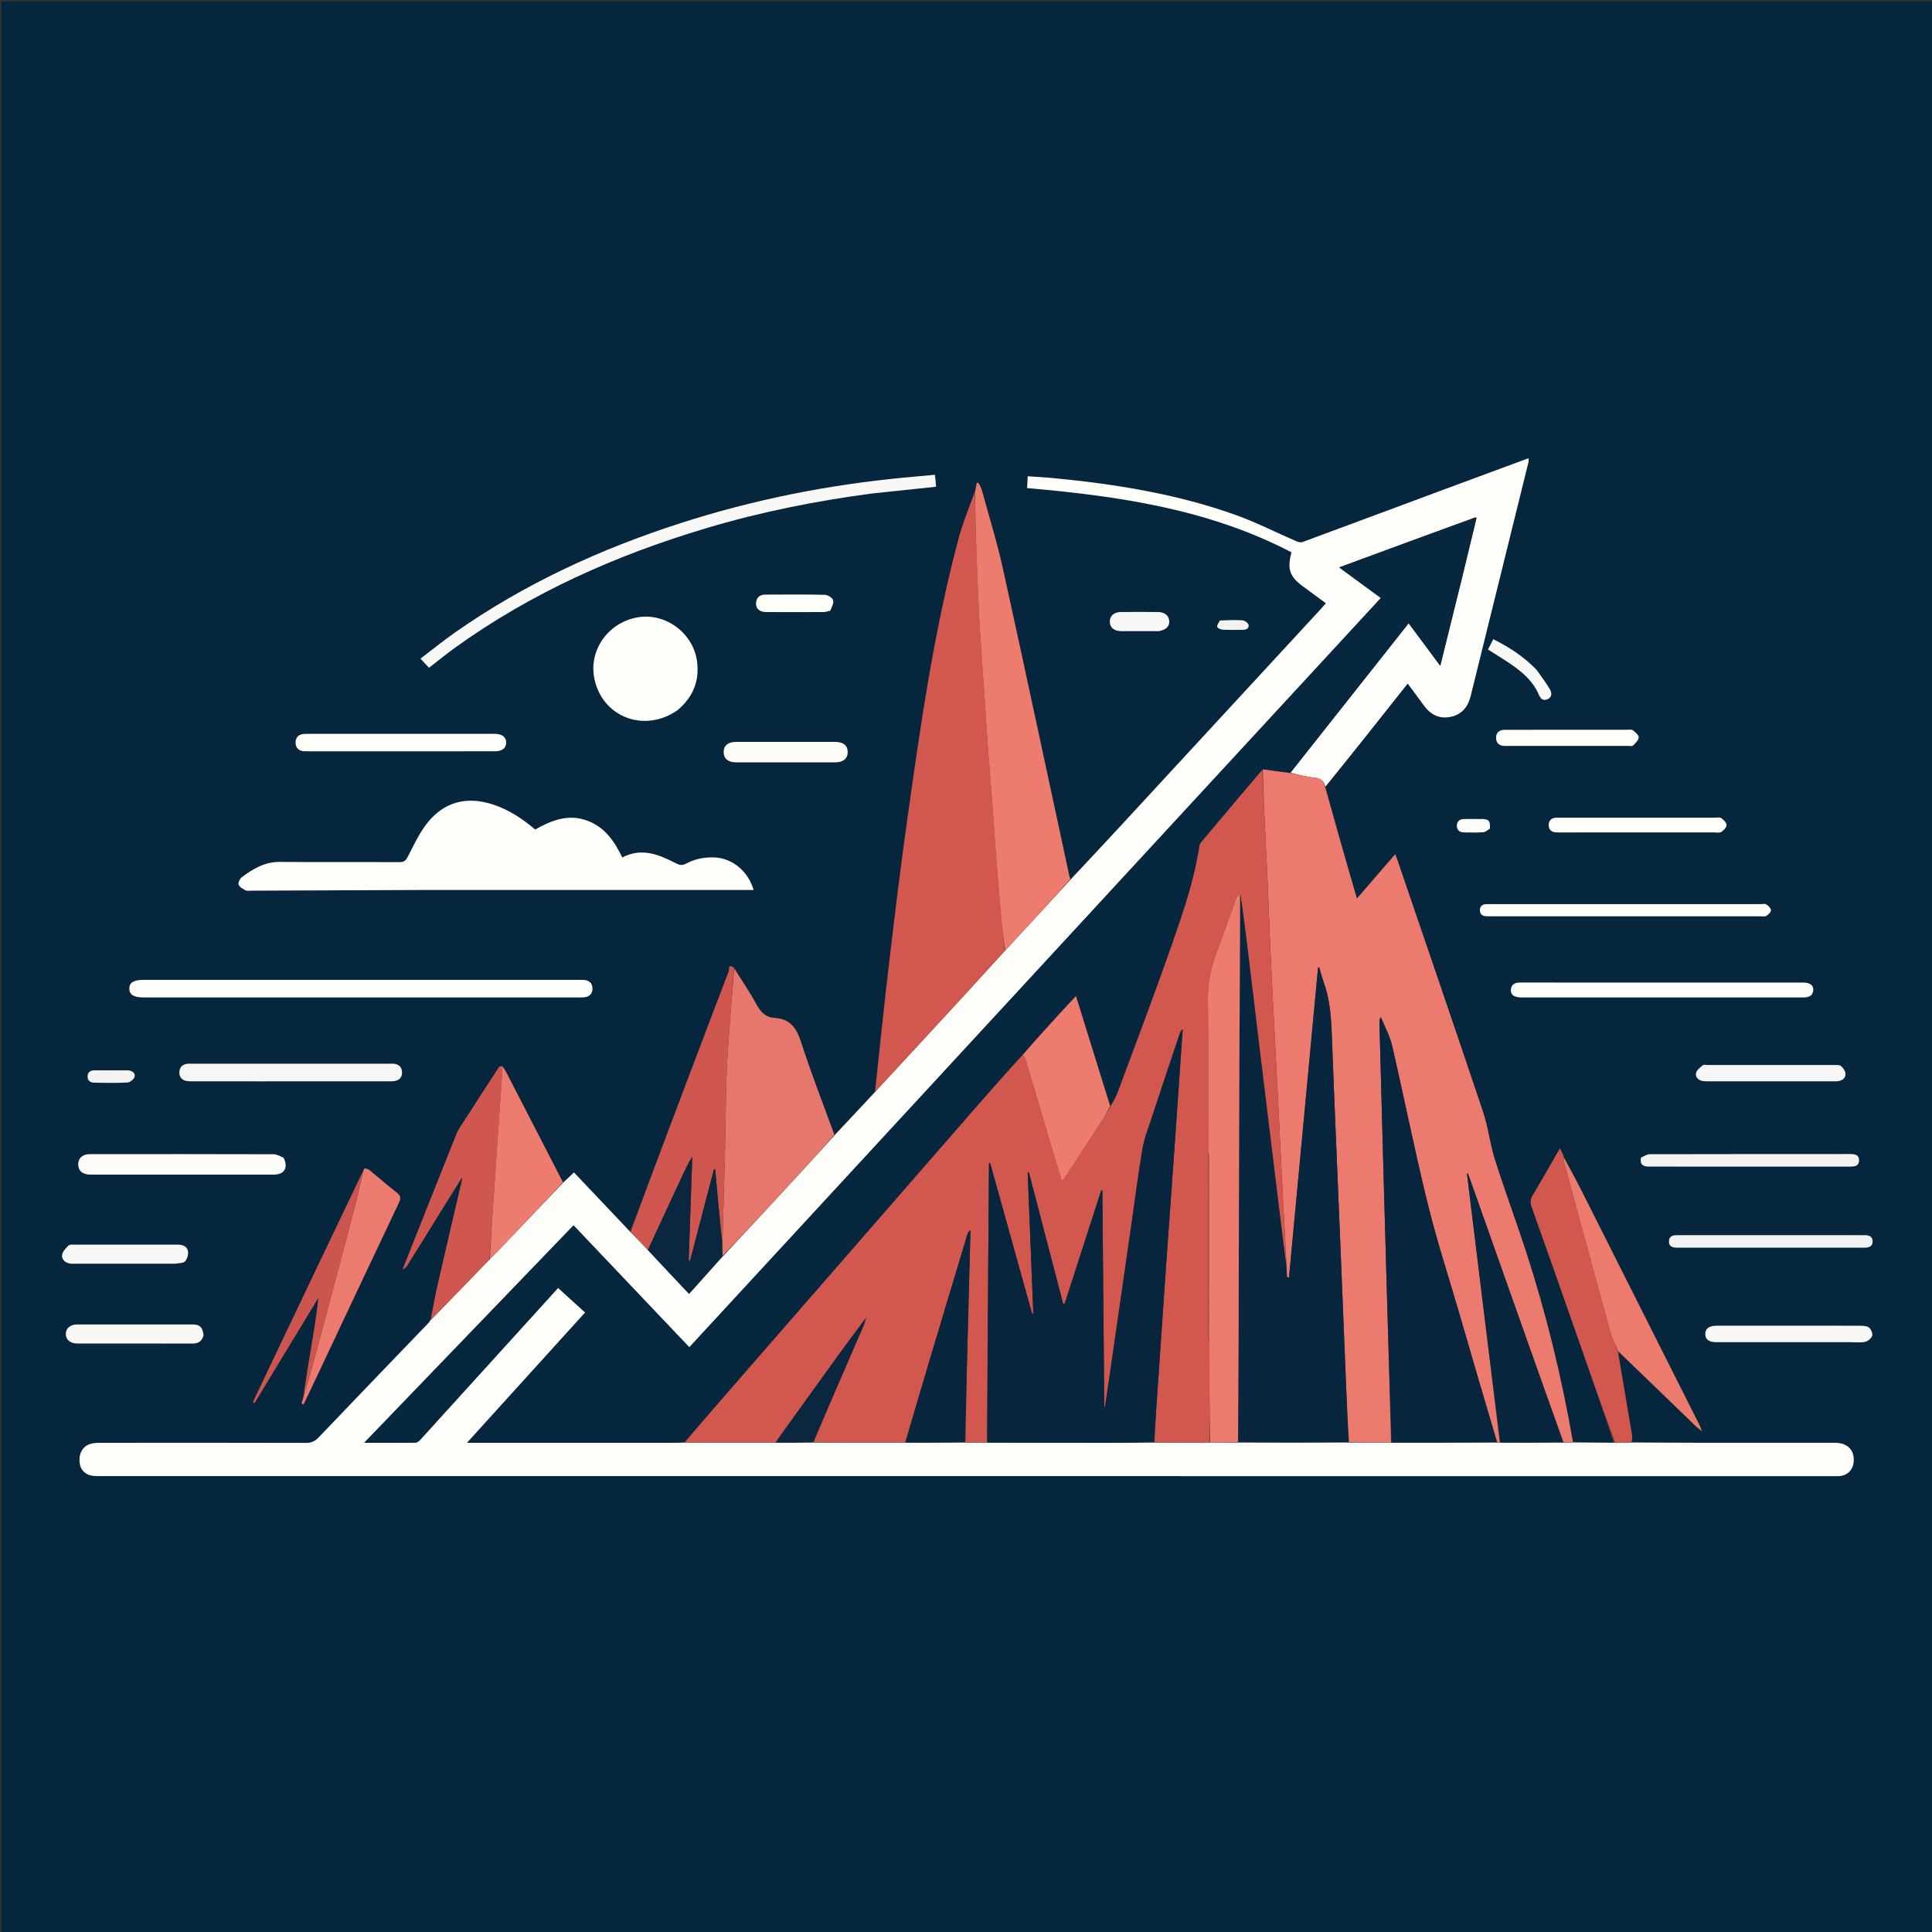 <svg version="1.1" id="Layer_1" xmlns="http://www.w3.org/2000/svg" xmlns:xlink="http://www.w3.org/1999/xlink" x="0px" y="0px"
	 width="100%" viewBox="0 0 1500 1500" enable-background="new 0 0 1500 1500" xml:space="preserve">
<rect x="0" y="0" width="1500" height="1500" fill="#333333" stroke="none"/>
<path fill="#06263E" opacity="1" stroke="none" 
	d="
M985,1501 
	C656.667,1501 328.833,1501 1,1501 
	C1,1001 1,501 1,1 
	C501,1 1001,1 1501,1 
	C1501,501 1501,1000.999 1501,1501 
	C1329.167,1501 1157.333,1501 985,1501 
M282.194,908.532 
	C282.078,908.922 281.962,909.312 281.273,910.123 
	C254.832,965.687 228.39,1021.252 201.951,1076.817 
	C200.081,1080.747 198.232,1084.687 196.373,1088.622 
	C196.79,1088.853 197.207,1089.083 197.624,1089.314 
	C214.162,1062.055 230.7,1034.796 247.237,1007.536 
	C245.611,1022.825 242.99,1037.698 240.506,1052.595 
	C238.65,1063.724 236.971,1074.883 234.835,1086.652 
	C234.611,1087.684 234.387,1088.717 234.163,1089.75 
	C234.681,1089.917 235.199,1090.084 235.717,1090.251 
	C237.835,1085.86 239.987,1081.484 242.066,1077.074 
	C264.612,1029.267 287.109,981.437 309.763,933.681 
	C311.433,930.162 311.039,928.259 307.953,925.865 
	C300.724,920.258 293.871,914.168 286.77,908.392 
	C285.783,907.589 284.251,907.455 282.629,907.237 
	C282.409,907.46 282.365,907.714 282.194,908.532 
M1214.124,897.311 
	C1213.762,896.743 1213.4,896.175 1213.046,894.96 
	C1212.496,894.055 1211.946,893.15 1211.06,891.692 
	C1203.852,904.178 1197.043,916.164 1190.011,928.018 
	C1188.251,930.984 1187.908,933.536 1189.092,936.86 
	C1200.694,969.445 1212.161,1002.078 1223.607,1034.719 
	C1233.566,1063.12 1243.447,1091.549 1252.393,1120.137 
	C1242.014,1120.067 1231.636,1119.997 1221.153,1119.093 
	C1212.401,1068.711 1200.274,1019.151 1184.413,970.539 
	C1176.731,946.997 1168.071,923.77 1160.581,900.17 
	C1156.77,888.162 1155.485,875.335 1151.485,863.405 
	C1129.599,798.14 1107.226,733.039 1085.013,667.883 
	C1084.56,666.553 1084.02,665.252 1083.245,663.211 
	C1073.123,674.913 1063.528,686.005 1053.487,697.613 
	C1048.812,681.41 1044.381,666.25 1040.07,651.056 
	C1036.306,637.792 1032.676,624.49 1029.566,610.834 
	C1050.586,584.259 1071.605,557.684 1092.92,530.735 
	C1097.367,536.737 1101.471,542.158 1105.447,547.671 
	C1110.464,554.629 1117.11,558.207 1125.672,556.663 
	C1134.665,555.04 1139.682,549.068 1141.837,540.338 
	C1156.778,479.811 1171.769,419.297 1186.714,358.771 
	C1186.922,357.929 1186.741,356.991 1186.741,355.76 
	C1162.834,364.608 1139.308,373.286 1115.802,382.02 
	C1080.92,394.982 1046.062,408.01 1011.144,420.874 
	C1009.789,421.373 1007.773,420.803 1006.309,420.169 
	C990.776,413.44 975.625,405.672 959.733,399.96 
	C913.389,383.303 865.103,375.686 816.274,371.065 
	C810.224,370.492 804.146,370.216 797.938,369.793 
	C797.752,373.27 797.603,376.049 797.448,378.938 
	C868.73,385.161 938.601,395.335 1002.712,428.818 
	C999.21,441.852 1001.284,447.706 1011.627,455.293 
	C1017.509,459.607 1023.387,463.928 1029.423,468.36 
	C1028.192,469.777 1027.245,470.927 1026.236,472.02 
	C974.02,528.602 921.811,585.191 869.568,641.747 
	C856.805,655.563 843.925,669.271 830.878,682.261 
	C830.644,681.463 830.358,680.676 830.183,679.865 
	C813.09,600.573 796.22,521.231 778.773,442.017 
	C774.205,421.274 767.882,400.915 762.261,380.408 
	C761.712,378.404 760.43,376.601 759.488,374.704 
	C759.124,374.834 758.76,374.963 758.396,375.093 
	C757.897,377.327 757.399,379.561 756.364,382.276 
	C752.236,394.39 747.38,406.311 744.1,418.651 
	C724.91,490.856 714.456,564.687 704.102,638.506 
	C699.178,673.607 694.924,708.806 690.747,744.005 
	C686.648,778.542 683.031,813.136 678.867,848.333 
	C668.59,859.348 658.314,870.363 647.634,880.726 
	C638.971,856.854 629.696,833.178 621.923,809.019 
	C618.397,798.058 613.336,791.04 601.408,790.32 
	C594.618,789.91 590.737,785.971 587.51,780.121 
	C582.163,770.427 575.915,761.23 569.688,751.217 
	C565.395,747.707 566.282,752.76 565.831,753.94 
	C551.104,792.474 536.518,831.061 521.962,869.659 
	C511.104,898.45 500.315,927.267 488.847,955.998 
	C474.482,940.8 460.116,925.602 445.637,910.285 
	C442.697,913.064 439.95,915.66 436.925,917.561 
	C422.258,889.114 407.598,860.663 392.906,832.229 
	C392.086,830.642 391.005,829.192 390.074,827.158 
	C389.1,827.693 387.748,827.981 387.21,828.802 
	C378.365,842.318 369.601,855.887 360.872,869.478 
	C358.628,872.973 356.034,876.372 354.505,880.179 
	C340.407,915.292 326.508,950.485 312.552,985.655 
	C314.47,984.817 315.665,983.437 316.616,981.905 
	C330.315,959.849 343.98,937.773 358.05,916.047 
	C358.184,916.16 358.317,916.274 358.408,917.19 
	C352.431,942.931 346.398,968.658 340.506,994.419 
	C338.18,1004.589 336.17,1014.832 333.993,1024.996 
	C333.993,1024.996 334.045,1024.994 333.469,1025.163 
	C333.384,1025.543 333.299,1025.924 332.909,1026.887 
	C304.396,1056.56 275.841,1086.192 247.435,1115.968 
	C244.568,1118.974 241.777,1120.272 237.558,1120.26 
	C184.237,1120.109 130.915,1120.15 77.593,1120.195 
	C75.125,1120.197 72.559,1120.357 70.208,1121.032 
	C65.218,1122.466 62.083,1126.878 61.747,1132.2 
	C61.389,1137.864 63.209,1142.644 68.56,1144.918 
	C71.309,1146.087 74.703,1146.033 77.805,1146.034 
	C526.205,1146.078 974.606,1146.075 1423.006,1146.075 
	C1424.506,1146.075 1426.006,1146.097 1427.505,1146.061 
	C1433.791,1145.912 1438.503,1141.557 1439.135,1135.335 
	C1440.086,1125.959 1434.567,1120.179 1424.494,1120.172 
	C1389.336,1120.144 1354.177,1120.18 1319.018,1120.153 
	C1301.526,1120.139 1284.034,1120.04 1266.901,1119.287 
	C1267.021,1117.724 1267.464,1116.107 1267.212,1114.607 
	C1263.544,1092.757 1259.782,1070.923 1256.68,1049.259 
	C1276.74,1068.694 1296.795,1088.134 1316.875,1107.549 
	C1318.159,1108.79 1319.639,1109.83 1321.097,1111.446 
	C1321.303,1111.394 1321.508,1111.343 1321.714,1111.291 
	C1321.457,1111.216 1321.199,1111.142 1321.162,1110.33 
	C1320.647,1109.108 1320.201,1107.851 1319.607,1106.67 
	C1289.561,1046.926 1259.521,987.18 1229.426,927.461 
	C1224.431,917.549 1219.187,907.762 1214.023,897.98 
	C1214.023,897.98 1214.091,898.004 1214.124,897.311 
M326.5,690.972 
	C412.568,690.972 498.635,690.972 585.102,690.972 
	C580.887,676.414 568.64,666.504 555.37,665.765 
	C547.374,665.32 539.708,666.755 532.696,670.503 
	C529.568,672.175 527.463,671.661 524.552,670.155 
	C511.375,663.334 497.915,657.912 483.152,665.772 
	C476.869,652.738 469.053,641.545 454.852,636.772 
	C440.477,631.941 427.796,637.164 415.505,644.053 
	C405.538,635.549 394.886,628.566 382.498,624.54 
	C362.303,617.977 344.614,622.546 331.548,639.242 
	C325.489,646.986 321.217,656.199 316.691,665.032 
	C315.103,668.131 313.733,669.395 310.175,669.378 
	C279.189,669.227 248.2,669.473 217.216,669.197 
	C205.601,669.094 196.537,674.518 187.821,680.984 
	C186.262,682.14 184.721,685.29 185.247,686.791 
	C185.916,688.7 188.576,690.086 190.628,691.26 
	C191.653,691.846 193.235,691.512 194.564,691.506 
	C238.209,691.335 281.855,691.153 326.5,690.972 
M526.49,551.022 
	C538.128,541.09 543.223,528.605 541.141,513.347 
	C538.146,491.391 516.551,475.503 494.948,479.336 
	C471.882,483.429 456.765,505.158 461.559,527.329 
	C467.985,557.048 500.646,569.298 526.49,551.022 
M281.5,774.389 
	C337.143,774.389 392.785,774.389 448.428,774.385 
	C450.093,774.385 451.765,774.424 453.422,774.293 
	C457.529,773.969 459.958,771.705 459.966,767.581 
	C459.973,763.47 457.589,761.172 453.465,760.846 
	C451.974,760.728 450.469,760.775 448.97,760.775 
	C336.518,760.772 224.066,760.772 111.615,760.773 
	C103.757,760.773 100.459,762.775 100.447,767.535 
	C100.434,772.323 103.772,774.387 111.572,774.387 
	C167.881,774.39 224.191,774.389 281.5,774.389 
M677.764,383.057 
	C693.978,381.348 710.191,379.639 726.793,377.888 
	C726.497,374.864 726.213,371.97 725.885,368.612 
	C717.544,369.376 709.603,370.076 701.667,370.835 
	C642.671,376.474 584.85,387.982 528.431,406.158 
	C466.057,426.252 407.019,453.363 353.201,491.125 
	C344.148,497.477 335.54,504.464 326.479,511.347 
	C329.108,514.188 331.114,516.358 333.06,518.46 
	C339.985,513.103 346.417,507.817 353.158,502.961 
	C412.643,460.113 478.624,430.873 548.565,409.998 
	C590.58,397.458 633.434,388.886 677.764,383.057 
M1290.5,774.389 
	C1326.984,774.389 1363.468,774.373 1399.952,774.41 
	C1404.04,774.415 1407.382,773.482 1407.831,768.764 
	C1408.178,765.126 1405.229,762.895 1400.288,762.894 
	C1326.987,762.879 1253.685,762.895 1180.384,762.855 
	C1176.365,762.853 1173.408,764.003 1173.051,768.436 
	C1172.746,772.219 1175.435,774.244 1180.547,774.383 
	C1181.713,774.414 1182.88,774.389 1184.046,774.389 
	C1219.197,774.389 1254.348,774.389 1290.5,774.389 
M219.93,898.602 
	C217.5,897.756 215.072,896.179 212.638,896.171 
	C165.023,896.025 117.406,896.048 69.79,896.081 
	C64.135,896.085 60.809,899.053 60.713,903.827 
	C60.614,908.786 64.048,911.949 69.928,911.954 
	C117.544,911.989 165.16,912.003 212.776,911.945 
	C220.831,911.935 223.985,906.512 219.93,898.602 
M202.5,839.541 
	C235.298,839.541 268.096,839.546 300.894,839.528 
	C302.884,839.527 304.922,839.575 306.854,839.184 
	C310.441,838.46 312.256,836.029 312.132,832.385 
	C312.008,828.735 309.996,826.546 306.389,825.961 
	C305.25,825.776 304.063,825.866 302.899,825.866 
	C251.454,825.862 200.01,825.862 148.565,825.864 
	C147.566,825.864 146.562,825.825 145.57,825.911 
	C141.617,826.251 139.422,828.705 139.263,832.386 
	C139.102,836.108 141.188,838.694 145.078,839.293 
	C146.711,839.544 148.395,839.53 150.055,839.531 
	C167.203,839.547 184.352,839.541 202.5,839.541 
M354.5,583.303 
	C364.488,583.302 374.477,583.337 384.465,583.286 
	C389.987,583.258 393.052,580.723 392.984,576.438 
	C392.917,572.192 389.867,569.861 384.261,569.774 
	C383.762,569.766 383.262,569.772 382.763,569.772 
	C334.986,569.772 287.208,569.772 239.431,569.774 
	C238.266,569.774 237.097,569.753 235.937,569.833 
	C231.713,570.121 229.445,572.705 229.487,576.638 
	C229.529,580.604 231.943,583.055 236.138,583.258 
	C237.633,583.33 239.134,583.301 240.632,583.301 
	C278.254,583.303 315.877,583.303 354.5,583.303 
M1255.5,701.966 
	C1234.501,701.966 1213.501,701.965 1192.502,701.966 
	C1179.836,701.966 1167.17,701.978 1154.503,701.963 
	C1151.161,701.959 1148.92,703.298 1149.002,706.883 
	C1149.079,710.26 1151.422,711.332 1154.436,711.376 
	C1155.436,711.391 1156.436,711.388 1157.436,711.388 
	C1227.267,711.389 1297.098,711.39 1366.929,711.382 
	C1368.425,711.382 1370.261,711.8 1371.338,711.1 
	C1372.918,710.071 1374.948,708.208 1374.949,706.7 
	C1374.949,705.155 1372.979,703.248 1371.406,702.193 
	C1370.358,701.489 1368.495,701.97 1366.996,701.97 
	C1330.164,701.964 1293.332,701.966 1255.5,701.966 
M1273.965,899.142 
	C1272.985,904.215 1275.806,905.73 1280.179,905.736 
	C1291.174,905.749 1302.168,905.742 1313.163,905.742 
	C1354.142,905.742 1395.122,905.739 1436.101,905.746 
	C1439.611,905.747 1443.283,905.547 1443.353,900.957 
	C1443.422,896.409 1439.946,896.015 1436.315,896.018 
	C1384.507,896.051 1332.7,896.011 1280.893,896.142 
	C1278.666,896.148 1276.443,897.635 1273.965,899.142 
M1358.5,1042.049 
	C1384.333,1042.049 1410.167,1042.05 1436,1042.048 
	C1440,1042.047 1444.102,1042.561 1447.959,1041.814 
	C1450.119,1041.397 1452.83,1039.208 1453.517,1037.208 
	C1454.111,1035.477 1452.774,1032.247 1451.23,1030.858 
	C1449.762,1029.537 1446.923,1029.349 1444.682,1029.337 
	C1424.85,1029.231 1405.016,1029.274 1385.183,1029.275 
	C1367.683,1029.275 1350.183,1029.251 1332.683,1029.29 
	C1326.86,1029.302 1323.874,1031.645 1323.981,1035.891 
	C1324.085,1040.02 1326.827,1042.027 1332.5,1042.043 
	C1340.833,1042.066 1349.167,1042.049 1358.5,1042.049 
M1424.5,959.006 
	C1383.892,959.006 1343.285,959.015 1302.677,958.991 
	C1299.286,958.989 1296.008,959.274 1295.791,963.562 
	C1295.574,967.857 1298.655,968.663 1302.163,968.663 
	C1350.593,968.659 1399.022,968.656 1447.452,968.666 
	C1450.993,968.666 1454.073,967.752 1453.904,963.579 
	C1453.75,959.785 1450.821,958.953 1447.468,958.985 
	C1440.146,959.054 1432.823,959.006 1424.5,959.006 
M158.055,1036.332 
	C157.365,1030.487 155.23,1028.319 149.444,1028.307 
	C119.617,1028.245 89.79,1028.251 59.964,1028.302 
	C54.511,1028.311 51.118,1031.306 51.109,1035.711 
	C51.1,1040.121 54.504,1043.062 59.936,1043.068 
	C89.763,1043.102 119.59,1043.059 149.416,1043.111 
	C153.793,1043.119 156.796,1041.517 158.055,1036.332 
M1259.5,634.834 
	C1243.671,634.834 1227.843,634.833 1212.014,634.836 
	C1210.681,634.836 1209.347,634.818 1208.016,634.876 
	C1204.373,635.034 1202.377,637.244 1202.391,640.601 
	C1202.404,643.984 1204.492,646.105 1208.104,646.252 
	C1209.435,646.306 1210.769,646.301 1212.102,646.301 
	C1251.757,646.303 1291.412,646.306 1331.067,646.292 
	C1332.894,646.291 1335.154,646.77 1336.445,645.894 
	C1338.275,644.653 1340.515,642.347 1340.497,640.517 
	C1340.479,638.672 1338.188,636.476 1336.368,635.159 
	C1335.246,634.348 1333.142,634.843 1331.479,634.842 
	C1307.819,634.83 1284.16,634.834 1259.5,634.834 
M575.599,575.994 
	C574.266,575.994 572.933,575.984 571.6,575.996 
	C565.178,576.05 561.769,578.871 561.858,584.05 
	C561.943,588.994 565.307,591.864 571.412,591.875 
	C597.072,591.919 622.733,591.916 648.393,591.878 
	C654.775,591.868 658.224,588.884 658.131,583.725 
	C658.039,578.654 654.62,576.002 648.054,575.999 
	C624.227,575.986 600.399,575.994 575.599,575.994 
M1426.74,839.476 
	C1430.335,839.083 1433.046,837.202 1432.807,833.543 
	C1432.671,831.451 1430.966,829.063 1429.278,827.609 
	C1428.144,826.634 1425.802,826.891 1424,826.889 
	C1391.194,826.854 1358.389,826.862 1325.583,826.866 
	C1324.418,826.866 1322.874,826.456 1322.16,827.038 
	C1320.164,828.665 1317.611,830.44 1316.938,832.66 
	C1315.975,835.839 1318.036,838.431 1321.49,839.187 
	C1323.093,839.538 1324.796,839.527 1326.453,839.528 
	C1359.592,839.542 1392.731,839.533 1426.74,839.476 
M136.289,981.134 
	C138.826,980.597 142.213,980.864 143.678,979.314 
	C145.378,977.514 146.351,973.958 145.925,971.456 
	C145.198,967.178 141.312,966.348 137.375,966.35 
	C110.77,966.368 84.164,966.35 57.558,966.379 
	C56.078,966.38 54.041,966.143 53.228,966.968 
	C51.196,969.03 48.714,971.465 48.262,974.071 
	C47.642,977.647 50.335,980.22 54.037,980.96 
	C55.643,981.281 57.35,981.128 59.012,981.128 
	C84.454,981.136 109.896,981.134 136.289,981.134 
M1203.5,566.604 
	C1191.69,566.61 1179.879,566.574 1168.069,566.643 
	C1163.863,566.668 1161.394,569.015 1161.565,573.169 
	C1161.724,577.031 1164.19,579.102 1168.169,579.112 
	C1168.668,579.113 1169.167,579.118 1169.666,579.118 
	C1201.271,579.118 1232.877,579.12 1264.483,579.11 
	C1265.644,579.11 1267.29,579.458 1267.874,578.847 
	C1269.672,576.963 1272.176,574.742 1272.273,572.557 
	C1272.354,570.723 1269.701,568.41 1267.762,566.983 
	C1266.648,566.164 1264.546,566.616 1262.888,566.615 
	C1243.426,566.598 1223.963,566.604 1203.5,566.604 
M644.997,473.88 
	C645.721,471.209 647.561,468.169 646.835,465.979 
	C646.193,464.039 642.724,461.872 640.457,461.82 
	C624.986,461.463 609.502,461.596 594.023,461.671 
	C589.983,461.691 587.405,463.792 587.009,467.948 
	C586.585,472.414 589.584,475.18 595.03,475.205 
	C609.843,475.274 624.658,475.257 639.471,475.189 
	C641.077,475.181 642.679,474.612 644.997,473.88 
M899.981,490.009 
	C905.34,489.042 908.106,486.257 907.801,482.137 
	C907.488,477.902 904.235,475.212 899.029,475.171 
	C889.551,475.095 880.072,475.108 870.593,475.166 
	C865.022,475.201 861.789,477.895 861.673,482.386 
	C861.55,487.138 864.822,489.972 870.647,490 
	C880.125,490.045 889.604,490.012 899.981,490.009 
M1192.738,519.759 
	C1183.142,509.937 1171.898,502.491 1159.381,496.298 
	C1157.902,499.175 1156.565,501.778 1155.282,504.274 
	C1161.927,508.537 1168.496,512.406 1174.687,516.808 
	C1182.863,522.621 1190.337,529.32 1194.475,538.721 
	C1195.964,542.104 1197.529,544.448 1201.257,542.975 
	C1205.15,541.438 1204.95,537.882 1203.235,535.012 
	C1200.196,529.923 1196.592,525.171 1192.738,519.759 
M99.001,830.977 
	C90.508,830.979 82.014,830.977 73.521,830.983 
	C70.468,830.985 68.214,832.223 68.024,835.477 
	C67.813,839.085 70.23,840.557 73.427,840.6 
	C81.918,840.713 90.427,840.92 98.894,840.453 
	C100.9,840.342 103.858,838.067 104.444,836.185 
	C105.325,833.353 103.023,831.345 99.001,830.977 
M1156.917,642.985 
	C1157.141,637.423 1155.941,635.986 1150.731,635.895 
	C1146.102,635.813 1141.47,635.867 1136.839,635.887 
	C1133.287,635.902 1131.059,637.663 1131.111,641.244 
	C1131.159,644.582 1133.36,646.25 1136.656,646.283 
	C1141.617,646.332 1146.594,646.513 1151.532,646.177 
	C1153.265,646.059 1154.905,644.58 1156.917,642.985 
M946.806,481.848 
	C946.144,483.48 944.7,485.326 945.069,486.676 
	C945.365,487.76 947.828,488.803 949.384,488.89 
	C954.364,489.168 959.371,488.933 964.365,489.017 
	C967.209,489.064 969.859,488.232 969.373,485.144 
	C969.145,483.696 966.31,481.747 964.542,481.62 
	C958.917,481.217 953.238,481.563 946.806,481.848 
z"/>
<path fill="#FDFDF9" opacity="1" stroke="none" 
	d="
M648.037,881.378 
	C658.314,870.363 668.59,859.348 679.311,847.896 
	C702.569,822.726 725.409,798.017 748.186,773.249 
	C758.89,761.61 769.472,749.86 780.41,738.01 
	C797.506,719.582 814.302,701.305 831.098,683.028 
	C843.925,669.271 856.805,655.563 869.568,641.747 
	C921.811,585.191 974.02,528.602 1026.236,472.02 
	C1027.245,470.927 1028.192,469.777 1029.423,468.36 
	C1023.387,463.928 1017.509,459.607 1011.627,455.293 
	C1001.284,447.706 999.21,441.852 1002.712,428.818 
	C938.601,395.335 868.73,385.161 797.448,378.938 
	C797.603,376.049 797.752,373.27 797.938,369.793 
	C804.146,370.216 810.224,370.492 816.274,371.065 
	C865.103,375.686 913.389,383.303 959.733,399.96 
	C975.625,405.672 990.776,413.44 1006.309,420.169 
	C1007.773,420.803 1009.789,421.373 1011.144,420.874 
	C1046.062,408.01 1080.92,394.982 1115.802,382.02 
	C1139.308,373.286 1162.834,364.608 1186.741,355.76 
	C1186.741,356.991 1186.922,357.929 1186.714,358.771 
	C1171.769,419.297 1156.778,479.811 1141.837,540.338 
	C1139.682,549.068 1134.665,555.04 1125.672,556.663 
	C1117.11,558.207 1110.464,554.629 1105.447,547.671 
	C1101.471,542.158 1097.367,536.737 1092.92,530.735 
	C1071.605,557.684 1050.586,584.259 1029.035,610.735 
	C1027.785,606.13 1025.373,604.185 1020.597,603.744 
	C1014.247,603.159 1008.001,601.458 1001.908,599.922 
	C1032.541,561.137 1062.977,522.666 1093.669,483.87 
	C1101.746,494.748 1109.683,505.439 1118.216,516.932 
	C1124.005,493.559 1129.545,471.38 1134.981,449.176 
	C1138.807,433.549 1142.492,417.888 1146.438,402.133 
	C1146.322,401.916 1146.007,401.807 1145.318,401.711 
	C1110.124,414.571 1075.306,427.418 1039.746,440.539 
	C1050.914,448.73 1061.455,456.461 1072.123,464.286 
	C893.051,658.312 714.288,852.003 535.189,1046.059 
	C505.224,1014.505 475.356,983.053 445.295,951.397 
	C391.133,1007.652 337.394,1063.467 282.807,1120.161 
	C296.977,1120.161 309.763,1120.217 322.547,1120.069 
	C323.746,1120.056 325.194,1118.999 326.083,1118.023 
	C349.522,1092.271 372.9,1066.463 396.295,1040.67 
	C408.596,1027.108 420.909,1013.557 433.317,999.89 
	C440.433,1006.363 447.293,1012.603 454.364,1019.035 
	C423.844,1052.702 393.61,1086.053 362.689,1120.163 
	C365.617,1120.163 367.409,1120.163 369.202,1120.163 
	C418.692,1120.163 468.183,1120.169 517.673,1120.154 
	C522.168,1120.152 526.662,1120.021 531.608,1120.038 
	C555.347,1120.067 578.634,1120.008 602.389,1120.04 
	C612.276,1120.07 621.695,1120.009 631.569,1120.034 
	C655.578,1120.067 679.133,1120.013 703.176,1120.048 
	C718.805,1120.073 733.945,1120.009 749.541,1120.032 
	C755.401,1120.057 760.804,1119.995 766.654,1120.019 
	C799.047,1120.124 830.994,1120.163 862.942,1120.151 
	C873.918,1120.147 884.894,1120.012 896.341,1120.021 
	C910.878,1120.056 924.944,1120.008 939.473,1120.031 
	C947.009,1120.047 954.084,1119.99 961.611,1120.016 
	C990.353,1120.046 1018.644,1119.993 1047.402,1120.012 
	C1058.592,1120.037 1069.313,1119.99 1080.493,1120.035 
	C1107.992,1120.068 1135.032,1120.008 1162.469,1120.024 
	C1163.397,1120.034 1163.928,1119.969 1164.882,1120 
	C1181.387,1120.066 1197.47,1120.037 1213.969,1120.065 
	C1216.675,1120.057 1218.966,1119.992 1221.257,1119.927 
	C1231.636,1119.997 1242.014,1120.067 1253.3,1120.139 
	C1258.319,1120.087 1262.431,1120.034 1266.542,1119.98 
	C1284.034,1120.04 1301.526,1120.139 1319.018,1120.153 
	C1354.177,1120.18 1389.336,1120.144 1424.494,1120.172 
	C1434.567,1120.179 1440.086,1125.959 1439.135,1135.335 
	C1438.503,1141.557 1433.791,1145.912 1427.505,1146.061 
	C1426.006,1146.097 1424.506,1146.075 1423.006,1146.075 
	C974.606,1146.075 526.205,1146.078 77.805,1146.034 
	C74.703,1146.033 71.309,1146.087 68.56,1144.918 
	C63.209,1142.644 61.389,1137.864 61.747,1132.2 
	C62.083,1126.878 65.218,1122.466 70.208,1121.032 
	C72.559,1120.357 75.125,1120.197 77.593,1120.195 
	C130.915,1120.15 184.237,1120.109 237.558,1120.26 
	C241.777,1120.272 244.568,1118.974 247.435,1115.968 
	C275.841,1086.192 304.396,1056.56 333.331,1026.47 
	C333.85,1025.7 333.947,1025.347 334.045,1024.994 
	C334.045,1024.994 333.993,1024.996 334.345,1024.983 
	C349.798,1009.234 364.899,993.499 380.289,977.631 
	C384.14,973.801 387.716,970.118 391.262,966.405 
	C406.58,950.36 421.89,934.306 437.203,918.256 
	C439.95,915.66 442.697,913.064 445.637,910.285 
	C460.116,925.602 474.482,940.8 489.306,956.367 
	C494.17,961.268 498.575,965.8 503.113,970.614 
	C513.7,981.983 524.154,993.071 534.975,1004.547 
	C543.851,994.651 552.37,985.152 561.212,975.476 
	C581.415,953.812 601.318,932.345 621.167,910.83 
	C630.178,901.063 639.083,891.199 648.037,881.378 
z"/>
<path fill="#EC7A6E" opacity="1" stroke="none" 
	d="
M1080.034,1119.943 
	C1069.313,1119.99 1058.592,1120.037 1047.392,1119.564 
	C1046.265,1103.574 1045.602,1088.104 1044.972,1072.633 
	C1043.536,1037.365 1042.134,1002.096 1040.685,966.829 
	C1038.457,912.598 1036.075,858.372 1034.042,804.134 
	C1033.504,789.773 1032.53,775.61 1027.526,761.98 
	C1026.203,758.376 1025.3,754.618 1024.204,750.931 
	C1023.92,751.006 1023.636,751.081 1023.352,751.156 
	C1015.83,831.359 1008.308,911.562 1000.786,991.766 
	C1000.263,991.734 999.74,991.702 999.217,991.67 
	C999.084,988.871 998.951,986.073 998.893,982.802 
	C998.015,965.266 997.033,948.203 996.119,931.136 
	C995.39,917.542 994.741,903.943 994.062,890.346 
	C993.051,870.117 992.056,849.887 991.03,829.659 
	C990.399,817.227 989.697,804.798 989.07,792.365 
	C988.041,771.97 986.984,751.577 986.056,731.177 
	C985.271,713.92 984.672,696.654 983.949,679.393 
	C983.671,672.759 983.256,666.13 982.939,659.498 
	C981.95,638.769 980.978,618.04 980.402,597.241 
	C987.774,598.193 994.742,599.215 1001.71,600.236 
	C1008.001,601.458 1014.247,603.159 1020.597,603.744 
	C1025.373,604.185 1027.785,606.13 1028.745,610.92 
	C1032.676,624.49 1036.306,637.792 1040.07,651.056 
	C1044.381,666.25 1048.812,681.41 1053.487,697.613 
	C1063.528,686.005 1073.123,674.913 1083.245,663.211 
	C1084.02,665.252 1084.56,666.553 1085.013,667.883 
	C1107.226,733.039 1129.599,798.14 1151.485,863.405 
	C1155.485,875.335 1156.77,888.162 1160.581,900.17 
	C1168.071,923.77 1176.731,946.997 1184.413,970.539 
	C1200.274,1019.151 1212.401,1068.711 1221.205,1119.51 
	C1218.966,1119.992 1216.675,1120.057 1213.89,1119.671 
	C1193.422,1062.763 1173.451,1006.307 1153.473,949.853 
	C1148.894,936.913 1144.293,923.981 1139.703,911.046 
	C1139.461,911.11 1139.219,911.174 1138.977,911.239 
	C1147.471,980.794 1155.965,1050.349 1164.459,1119.905 
	C1163.928,1119.969 1163.397,1120.034 1162.426,1119.641 
	C1152.393,1086.291 1142.787,1053.403 1133.206,1020.508 
	C1124.834,991.764 1115.513,963.252 1108.37,934.205 
	C1098.401,893.669 1090.26,852.686 1080.862,812.004 
	C1079.089,804.327 1075.092,797.165 1072.122,789.765 
	C1070.986,791.36 1070.959,792.522 1070.99,793.681 
	C1072.093,834.653 1073.176,875.625 1074.316,916.595 
	C1076.202,984.378 1078.126,1052.161 1080.034,1119.943 
z"/>
<path fill="#D2574F" opacity="1" stroke="none" 
	d="
M780.109,738.161 
	C769.472,749.86 758.89,761.61 748.186,773.249 
	C725.409,798.017 702.569,822.726 679.478,847.583 
	C683.031,813.136 686.648,778.542 690.747,744.005 
	C694.924,708.806 699.178,673.607 704.102,638.506 
	C714.456,564.687 724.91,490.856 744.1,418.651 
	C747.38,406.311 752.236,394.39 756.677,382.518 
	C757.322,397.381 757.532,412.006 758.017,426.623 
	C758.568,443.215 759.339,459.8 760.072,476.385 
	C760.336,482.351 760.721,488.312 761.13,494.27 
	C762.4,512.794 763.722,531.315 764.996,549.839 
	C765.747,560.759 766.372,571.689 767.187,582.605 
	C768.396,598.802 769.76,614.987 770.986,631.182 
	C771.774,641.6 772.359,652.033 773.168,662.45 
	C774.388,678.145 775.637,693.84 777.043,709.519 
	C777.9,719.081 779.076,728.614 780.109,738.161 
z"/>
<path fill="#FDFDF9" opacity="1" stroke="none" 
	d="
M326,690.972 
	C281.855,691.153 238.209,691.335 194.564,691.506 
	C193.235,691.512 191.653,691.846 190.628,691.26 
	C188.576,690.086 185.916,688.7 185.247,686.791 
	C184.721,685.29 186.262,682.14 187.821,680.984 
	C196.537,674.518 205.601,669.094 217.216,669.197 
	C248.2,669.473 279.189,669.227 310.175,669.378 
	C313.733,669.395 315.103,668.131 316.691,665.032 
	C321.217,656.199 325.489,646.986 331.548,639.242 
	C344.614,622.546 362.303,617.977 382.498,624.54 
	C394.886,628.566 405.538,635.549 415.505,644.053 
	C427.796,637.164 440.477,631.941 454.852,636.772 
	C469.053,641.545 476.869,652.738 483.152,665.772 
	C497.915,657.912 511.375,663.334 524.552,670.155 
	C527.463,671.661 529.568,672.175 532.696,670.503 
	C539.708,666.755 547.374,665.32 555.37,665.765 
	C568.64,666.504 580.887,676.414 585.102,690.972 
	C498.635,690.972 412.568,690.972 326,690.972 
z"/>
<path fill="#ED7B6E" opacity="1" stroke="none" 
	d="
M780.41,738.01 
	C779.076,728.614 777.9,719.081 777.043,709.519 
	C775.637,693.84 774.388,678.145 773.168,662.45 
	C772.359,652.033 771.774,641.6 770.986,631.182 
	C769.76,614.987 768.396,598.802 767.187,582.605 
	C766.372,571.689 765.747,560.759 764.996,549.839 
	C763.722,531.315 762.4,512.794 761.13,494.27 
	C760.721,488.312 760.336,482.351 760.072,476.385 
	C759.339,459.8 758.568,443.215 758.017,426.623 
	C757.532,412.006 757.322,397.381 756.946,382.277 
	C757.399,379.561 757.897,377.327 758.396,375.093 
	C758.76,374.963 759.124,374.834 759.488,374.704 
	C760.43,376.601 761.712,378.404 762.261,380.408 
	C767.882,400.915 774.205,421.274 778.773,442.017 
	C796.22,521.231 813.09,600.573 830.183,679.865 
	C830.358,680.676 830.644,681.463 830.988,682.644 
	C814.302,701.305 797.506,719.582 780.41,738.01 
z"/>
<path fill="#E6776C" opacity="1" stroke="none" 
	d="
M647.835,881.052 
	C639.083,891.199 630.178,901.063 621.167,910.83 
	C601.318,932.345 581.415,953.812 561.094,974.973 
	C560.699,971.511 560.745,968.372 560.869,964.756 
	C561.285,952.32 561.63,940.362 561.96,928.403 
	C562.299,916.111 562.677,903.82 562.941,891.527 
	C563.338,873.074 563.479,854.614 564.059,836.168 
	C564.429,824.4 565.267,812.641 566.125,800.895 
	C567.32,784.529 568.729,768.18 570.046,751.824 
	C575.915,761.23 582.163,770.427 587.51,780.121 
	C590.737,785.971 594.618,789.91 601.408,790.32 
	C613.336,791.04 618.397,798.058 621.923,809.019 
	C629.696,833.178 638.971,856.854 647.835,881.052 
z"/>
<path fill="#D0574F" opacity="1" stroke="none" 
	d="
M569.867,751.52 
	C568.729,768.18 567.32,784.529 566.125,800.895 
	C565.267,812.641 564.429,824.4 564.059,836.168 
	C563.479,854.614 563.338,873.074 562.941,891.527 
	C562.677,903.82 562.299,916.111 561.96,928.403 
	C561.63,940.362 561.285,952.32 560.69,964.375 
	C558.708,945.615 556.983,926.757 555.258,907.9 
	C554.933,907.884 554.609,907.868 554.285,907.852 
	C548.105,931.545 541.926,955.238 535.747,978.931 
	C535.399,978.865 535.051,978.799 534.703,978.733 
	C535.632,951.848 536.562,924.963 537.491,898.078 
	C534.198,903.293 531.65,908.796 529.09,914.292 
	C520.389,932.973 511.684,951.652 502.981,970.332 
	C498.575,965.8 494.17,961.268 489.63,956.405 
	C500.315,927.267 511.104,898.45 521.962,869.659 
	C536.518,831.061 551.104,792.474 565.831,753.94 
	C566.282,752.76 565.395,747.707 569.867,751.52 
z"/>
<path fill="#D1574F" opacity="1" stroke="none" 
	d="
M1266.722,1119.634 
	C1262.431,1120.034 1258.319,1120.087 1253.785,1120.053 
	C1243.447,1091.549 1233.566,1063.12 1223.607,1034.719 
	C1212.161,1002.078 1200.694,969.445 1189.092,936.86 
	C1187.908,933.536 1188.251,930.984 1190.011,928.018 
	C1197.043,916.164 1203.852,904.178 1211.06,891.692 
	C1211.946,893.15 1212.496,894.055 1213.075,895.63 
	C1213.433,896.868 1213.762,897.436 1214.091,898.004 
	C1214.091,898.004 1214.023,897.98 1214.017,898.373 
	C1214.247,900.399 1214.317,902.077 1214.745,903.658 
	C1226.383,946.625 1237.995,989.6 1249.801,1032.521 
	C1251.359,1038.186 1253.937,1043.571 1256.043,1049.085 
	C1259.782,1070.923 1263.544,1092.757 1267.212,1114.607 
	C1267.464,1116.107 1267.021,1117.724 1266.722,1119.634 
z"/>
<path fill="#D0574F" opacity="1" stroke="none" 
	d="
M380,977.764 
	C364.899,993.499 349.798,1009.234 334.357,1025.006 
	C336.17,1014.832 338.18,1004.589 340.506,994.419 
	C346.398,968.658 352.431,942.931 358.588,916.547 
	C358.742,915.443 358.715,914.981 358.689,914.519 
	C358.344,914.913 357.999,915.308 357.654,915.702 
	C343.98,937.773 330.315,959.849 316.616,981.905 
	C315.665,983.437 314.47,984.817 312.552,985.655 
	C326.508,950.485 340.407,915.292 354.505,880.179 
	C356.034,876.372 358.628,872.973 360.872,869.478 
	C369.601,855.887 378.365,842.318 387.21,828.802 
	C387.748,827.981 389.1,827.693 390.062,827.888 
	C390.029,829.783 390.061,830.95 389.981,832.11 
	C388.662,851.265 387.325,870.419 386.002,889.573 
	C385.306,899.648 384.631,909.725 383.945,919.801 
	C382.631,939.122 381.315,958.443 380,977.764 
z"/>
<path fill="#FEFEFA" opacity="1" stroke="none" 
	d="
M526.212,551.248 
	C500.646,569.298 467.985,557.048 461.559,527.329 
	C456.765,505.158 471.882,483.429 494.948,479.336 
	C516.551,475.503 538.146,491.391 541.141,513.347 
	C543.223,528.605 538.128,541.09 526.212,551.248 
z"/>
<path fill="#FFFFFB" opacity="1" stroke="none" 
	d="
M281,774.389 
	C224.191,774.389 167.881,774.39 111.572,774.387 
	C103.772,774.387 100.434,772.323 100.447,767.535 
	C100.459,762.775 103.757,760.773 111.615,760.773 
	C224.066,760.772 336.518,760.772 448.97,760.775 
	C450.469,760.775 451.974,760.728 453.465,760.846 
	C457.589,761.172 459.973,763.47 459.966,767.581 
	C459.958,771.705 457.529,773.969 453.422,774.293 
	C451.765,774.424 450.093,774.385 448.428,774.385 
	C392.785,774.389 337.143,774.389 281,774.389 
z"/>
<path fill="#F8F9F6" opacity="1" stroke="none" 
	d="
M677.319,383.097 
	C633.434,388.886 590.58,397.458 548.565,409.998 
	C478.624,430.873 412.643,460.113 353.158,502.961 
	C346.417,507.817 339.985,513.103 333.06,518.46 
	C331.114,516.358 329.108,514.188 326.479,511.347 
	C335.54,504.464 344.148,497.477 353.201,491.125 
	C407.019,453.363 466.057,426.252 528.431,406.158 
	C584.85,387.982 642.671,376.474 701.667,370.835 
	C709.603,370.076 717.544,369.376 725.885,368.612 
	C726.213,371.97 726.497,374.864 726.793,377.888 
	C710.191,379.639 693.978,381.348 677.319,383.097 
z"/>
<path fill="#ED7B6E" opacity="1" stroke="none" 
	d="
M380.289,977.631 
	C381.315,958.443 382.631,939.122 383.945,919.801 
	C384.631,909.725 385.306,899.648 386.002,889.573 
	C387.325,870.419 388.662,851.265 389.981,832.11 
	C390.061,830.95 390.029,829.783 390.047,828.148 
	C391.005,829.192 392.086,830.642 392.906,832.229 
	C407.598,860.663 422.258,889.114 437.064,917.908 
	C421.89,934.306 406.58,950.36 391.262,966.405 
	C387.716,970.118 384.14,973.801 380.289,977.631 
z"/>
<path fill="#EC7A6D" opacity="1" stroke="none" 
	d="
M1256.362,1049.172 
	C1253.937,1043.571 1251.359,1038.186 1249.801,1032.521 
	C1237.995,989.6 1226.383,946.625 1214.745,903.658 
	C1214.317,902.077 1214.247,900.399 1214.034,898.342 
	C1219.187,907.762 1224.431,917.549 1229.426,927.461 
	C1259.521,987.18 1289.561,1046.926 1319.607,1106.67 
	C1320.201,1107.851 1320.647,1109.108 1321.073,1110.672 
	C1320.985,1111.015 1321.028,1110.963 1321.028,1110.963 
	C1319.639,1109.83 1318.159,1108.79 1316.875,1107.549 
	C1296.795,1088.134 1276.74,1068.694 1256.362,1049.172 
z"/>
<path fill="#EC7A6E" opacity="1" stroke="none" 
	d="
M281.845,909.702 
	C281.962,909.312 282.078,908.922 282.488,908.137 
	C282.939,907.523 283.002,907.28 282.971,907.012 
	C284.251,907.455 285.783,907.589 286.77,908.392 
	C293.871,914.168 300.724,920.258 307.953,925.865 
	C311.039,928.259 311.433,930.162 309.763,933.681 
	C287.109,981.437 264.612,1029.267 242.066,1077.074 
	C239.987,1081.484 237.835,1085.86 235.717,1090.251 
	C235.199,1090.084 234.681,1089.917 234.163,1089.75 
	C234.387,1088.717 234.611,1087.684 235.264,1086.076 
	C240.128,1069.333 244.657,1053.191 248.976,1036.993 
	C258.264,1002.162 267.489,967.313 276.631,932.444 
	C278.603,924.924 280.119,917.286 281.845,909.702 
z"/>
<path fill="#FFFFFB" opacity="1" stroke="none" 
	d="
M1290,774.389 
	C1254.348,774.389 1219.197,774.389 1184.046,774.389 
	C1182.88,774.389 1181.713,774.414 1180.547,774.383 
	C1175.435,774.244 1172.746,772.219 1173.051,768.436 
	C1173.408,764.003 1176.365,762.853 1180.384,762.855 
	C1253.685,762.895 1326.987,762.879 1400.288,762.894 
	C1405.229,762.895 1408.178,765.126 1407.831,768.764 
	C1407.382,773.482 1404.04,774.415 1399.952,774.41 
	C1363.468,774.373 1326.984,774.389 1290,774.389 
z"/>
<path fill="#FCFCF9" opacity="1" stroke="none" 
	d="
M220.19,898.904 
	C223.985,906.512 220.831,911.935 212.776,911.945 
	C165.16,912.003 117.544,911.989 69.928,911.954 
	C64.048,911.949 60.614,908.786 60.713,903.827 
	C60.809,899.053 64.135,896.085 69.79,896.081 
	C117.406,896.048 165.023,896.025 212.638,896.171 
	C215.072,896.179 217.5,897.756 220.19,898.904 
z"/>
<path fill="#F6F7F4" opacity="1" stroke="none" 
	d="
M202,839.541 
	C184.352,839.541 167.203,839.547 150.055,839.531 
	C148.395,839.53 146.711,839.544 145.078,839.293 
	C141.188,838.694 139.102,836.108 139.263,832.386 
	C139.422,828.705 141.617,826.251 145.57,825.911 
	C146.562,825.825 147.566,825.864 148.565,825.864 
	C200.01,825.862 251.454,825.862 302.899,825.866 
	C304.063,825.866 305.25,825.776 306.389,825.961 
	C309.996,826.546 312.008,828.735 312.132,832.385 
	C312.256,836.029 310.441,838.46 306.854,839.184 
	C304.922,839.575 302.884,839.527 300.894,839.528 
	C268.096,839.546 235.298,839.541 202,839.541 
z"/>
<path fill="#CC564F" opacity="1" stroke="none" 
	d="
M281.559,909.912 
	C280.119,917.286 278.603,924.924 276.631,932.444 
	C267.489,967.313 258.264,1002.162 248.976,1036.993 
	C244.657,1053.191 240.128,1069.333 235.454,1085.765 
	C236.971,1074.883 238.65,1063.724 240.506,1052.595 
	C242.99,1037.698 245.611,1022.825 247.237,1007.536 
	C230.7,1034.796 214.162,1062.055 197.624,1089.314 
	C197.207,1089.083 196.79,1088.853 196.373,1088.622 
	C198.232,1084.687 200.081,1080.747 201.951,1076.817 
	C228.39,1021.252 254.832,965.687 281.559,909.912 
z"/>
<path fill="#FFFFFB" opacity="1" stroke="none" 
	d="
M354,583.303 
	C315.877,583.303 278.254,583.303 240.632,583.301 
	C239.134,583.301 237.633,583.33 236.138,583.258 
	C231.943,583.055 229.529,580.604 229.487,576.638 
	C229.445,572.705 231.713,570.121 235.937,569.833 
	C237.097,569.753 238.266,569.774 239.431,569.774 
	C287.208,569.772 334.986,569.772 382.763,569.772 
	C383.262,569.772 383.762,569.766 384.261,569.774 
	C389.867,569.861 392.917,572.192 392.984,576.438 
	C393.052,580.723 389.987,583.258 384.465,583.286 
	C374.477,583.337 364.488,583.302 354,583.303 
z"/>
<path fill="#FFFFFB" opacity="1" stroke="none" 
	d="
M1256,701.966 
	C1293.332,701.966 1330.164,701.964 1366.996,701.97 
	C1368.495,701.97 1370.358,701.489 1371.406,702.193 
	C1372.979,703.248 1374.949,705.155 1374.949,706.7 
	C1374.948,708.208 1372.918,710.071 1371.338,711.1 
	C1370.261,711.8 1368.425,711.382 1366.929,711.382 
	C1297.098,711.39 1227.267,711.389 1157.436,711.388 
	C1156.436,711.388 1155.436,711.391 1154.436,711.376 
	C1151.422,711.332 1149.079,710.26 1149.002,706.883 
	C1148.92,703.298 1151.161,701.959 1154.503,701.963 
	C1167.17,701.978 1179.836,701.966 1192.502,701.966 
	C1213.501,701.965 1234.501,701.966 1256,701.966 
z"/>
<path fill="#F3F4F2" opacity="1" stroke="none" 
	d="
M1274.092,898.787 
	C1276.443,897.635 1278.666,896.148 1280.893,896.142 
	C1332.7,896.011 1384.507,896.051 1436.315,896.018 
	C1439.946,896.015 1443.422,896.409 1443.353,900.957 
	C1443.283,905.547 1439.611,905.747 1436.101,905.746 
	C1395.122,905.739 1354.142,905.742 1313.163,905.742 
	C1302.168,905.742 1291.174,905.749 1280.179,905.736 
	C1275.806,905.73 1272.985,904.215 1274.092,898.787 
z"/>
<path fill="#F8F9F6" opacity="1" stroke="none" 
	d="
M1358,1042.049 
	C1349.167,1042.049 1340.833,1042.066 1332.5,1042.043 
	C1326.827,1042.027 1324.085,1040.02 1323.981,1035.891 
	C1323.874,1031.645 1326.86,1029.302 1332.683,1029.29 
	C1350.183,1029.251 1367.683,1029.275 1385.183,1029.275 
	C1405.016,1029.274 1424.85,1029.231 1444.682,1029.337 
	C1446.923,1029.349 1449.762,1029.537 1451.23,1030.858 
	C1452.774,1032.247 1454.111,1035.477 1453.517,1037.208 
	C1452.83,1039.208 1450.119,1041.397 1447.959,1041.814 
	C1444.102,1042.561 1440,1042.047 1436,1042.048 
	C1410.167,1042.05 1384.333,1042.049 1358,1042.049 
z"/>
<path fill="#F3F4F2" opacity="1" stroke="none" 
	d="
M1425,959.006 
	C1432.823,959.006 1440.146,959.054 1447.468,958.985 
	C1450.821,958.953 1453.75,959.785 1453.904,963.579 
	C1454.073,967.752 1450.993,968.666 1447.452,968.666 
	C1399.022,968.656 1350.593,968.659 1302.163,968.663 
	C1298.655,968.663 1295.574,967.857 1295.791,963.562 
	C1296.008,959.274 1299.286,958.989 1302.677,958.991 
	C1343.285,959.015 1383.892,959.006 1425,959.006 
z"/>
<path fill="#F8F9F6" opacity="1" stroke="none" 
	d="
M158.022,1036.734 
	C156.796,1041.517 153.793,1043.119 149.416,1043.111 
	C119.59,1043.059 89.763,1043.102 59.936,1043.068 
	C54.504,1043.062 51.1,1040.121 51.109,1035.711 
	C51.118,1031.306 54.511,1028.311 59.964,1028.302 
	C89.79,1028.251 119.617,1028.245 149.444,1028.307 
	C155.23,1028.319 157.365,1030.487 158.022,1036.734 
z"/>
<path fill="#FFFFFB" opacity="1" stroke="none" 
	d="
M1260,634.834 
	C1284.16,634.834 1307.819,634.83 1331.479,634.842 
	C1333.142,634.843 1335.246,634.348 1336.368,635.159 
	C1338.188,636.476 1340.479,638.672 1340.497,640.517 
	C1340.515,642.347 1338.275,644.653 1336.445,645.894 
	C1335.154,646.77 1332.894,646.291 1331.067,646.292 
	C1291.412,646.306 1251.757,646.303 1212.102,646.301 
	C1210.769,646.301 1209.435,646.306 1208.104,646.252 
	C1204.492,646.105 1202.404,643.984 1202.391,640.601 
	C1202.377,637.244 1204.373,635.034 1208.016,634.876 
	C1209.347,634.818 1210.681,634.836 1212.014,634.836 
	C1227.843,634.833 1243.671,634.834 1260,634.834 
z"/>
<path fill="#FCFCF9" opacity="1" stroke="none" 
	d="
M576.085,575.994 
	C600.399,575.994 624.227,575.986 648.054,575.999 
	C654.62,576.002 658.039,578.654 658.131,583.725 
	C658.224,588.884 654.775,591.868 648.393,591.878 
	C622.733,591.916 597.072,591.919 571.412,591.875 
	C565.307,591.864 561.943,588.994 561.858,584.05 
	C561.769,578.871 565.178,576.05 571.6,575.996 
	C572.933,575.984 574.266,575.994 576.085,575.994 
z"/>
<path fill="#F6F7F4" opacity="1" stroke="none" 
	d="
M1426.305,839.503 
	C1392.731,839.533 1359.592,839.542 1326.453,839.528 
	C1324.796,839.527 1323.093,839.538 1321.49,839.187 
	C1318.036,838.431 1315.975,835.839 1316.938,832.66 
	C1317.611,830.44 1320.164,828.665 1322.16,827.038 
	C1322.874,826.456 1324.418,826.866 1325.583,826.866 
	C1358.389,826.862 1391.194,826.854 1424,826.889 
	C1425.802,826.891 1428.144,826.634 1429.278,827.609 
	C1430.966,829.063 1432.671,831.451 1432.807,833.543 
	C1433.046,837.202 1430.335,839.083 1426.305,839.503 
z"/>
<path fill="#F8F9F6" opacity="1" stroke="none" 
	d="
M135.813,981.134 
	C109.896,981.134 84.454,981.136 59.012,981.128 
	C57.35,981.128 55.643,981.281 54.037,980.96 
	C50.335,980.22 47.642,977.647 48.262,974.071 
	C48.714,971.465 51.196,969.03 53.228,966.968 
	C54.041,966.143 56.078,966.38 57.558,966.379 
	C84.164,966.35 110.77,966.368 137.375,966.35 
	C141.312,966.348 145.198,967.178 145.925,971.456 
	C146.351,973.958 145.378,977.514 143.678,979.314 
	C142.213,980.864 138.826,980.597 135.813,981.134 
z"/>
<path fill="#FEFEFA" opacity="1" stroke="none" 
	d="
M1204,566.604 
	C1223.963,566.604 1243.426,566.598 1262.888,566.615 
	C1264.546,566.616 1266.648,566.164 1267.762,566.983 
	C1269.701,568.41 1272.354,570.723 1272.273,572.557 
	C1272.176,574.742 1269.672,576.963 1267.874,578.847 
	C1267.29,579.458 1265.644,579.11 1264.483,579.11 
	C1232.877,579.12 1201.271,579.118 1169.666,579.118 
	C1169.167,579.118 1168.668,579.113 1168.169,579.112 
	C1164.19,579.102 1161.724,577.031 1161.565,573.169 
	C1161.394,569.015 1163.863,566.668 1168.069,566.643 
	C1179.879,566.574 1191.69,566.61 1204,566.604 
z"/>
<path fill="#FEFEFA" opacity="1" stroke="none" 
	d="
M644.64,474.092 
	C642.679,474.612 641.077,475.181 639.471,475.189 
	C624.658,475.257 609.843,475.274 595.03,475.205 
	C589.584,475.18 586.585,472.414 587.009,467.948 
	C587.405,463.792 589.983,461.691 594.023,461.671 
	C609.502,461.596 624.986,461.463 640.457,461.82 
	C642.724,461.872 646.193,464.039 646.835,465.979 
	C647.561,468.169 645.721,471.209 644.64,474.092 
z"/>
<path fill="#F8F9F6" opacity="1" stroke="none" 
	d="
M899.532,490.011 
	C889.604,490.012 880.125,490.045 870.647,490 
	C864.822,489.972 861.55,487.138 861.673,482.386 
	C861.789,477.895 865.022,475.201 870.593,475.166 
	C880.072,475.108 889.551,475.095 899.029,475.171 
	C904.235,475.212 907.488,477.902 907.801,482.137 
	C908.106,486.257 905.34,489.042 899.532,490.011 
z"/>
<path fill="#F8F9F6" opacity="1" stroke="none" 
	d="
M1192.981,520.019 
	C1196.592,525.171 1200.196,529.923 1203.235,535.012 
	C1204.95,537.882 1205.15,541.438 1201.257,542.975 
	C1197.529,544.448 1195.964,542.104 1194.475,538.721 
	C1190.337,529.32 1182.863,522.621 1174.687,516.808 
	C1168.496,512.406 1161.927,508.537 1155.282,504.274 
	C1156.565,501.778 1157.902,499.175 1159.381,496.298 
	C1171.898,502.491 1183.142,509.937 1192.981,520.019 
z"/>
<path fill="#F3F4F2" opacity="1" stroke="none" 
	d="
M99.439,830.988 
	C103.023,831.345 105.325,833.353 104.444,836.185 
	C103.858,838.067 100.9,840.342 98.894,840.453 
	C90.427,840.92 81.918,840.713 73.427,840.6 
	C70.23,840.557 67.813,839.085 68.024,835.477 
	C68.214,832.223 70.468,830.985 73.521,830.983 
	C82.014,830.977 90.508,830.979 99.439,830.988 
z"/>
<path fill="#FCFCF9" opacity="1" stroke="none" 
	d="
M1156.752,643.354 
	C1154.905,644.58 1153.265,646.059 1151.532,646.177 
	C1146.594,646.513 1141.617,646.332 1136.656,646.283 
	C1133.36,646.25 1131.159,644.582 1131.111,641.244 
	C1131.059,637.663 1133.287,635.902 1136.839,635.887 
	C1141.47,635.867 1146.102,635.813 1150.731,635.895 
	C1155.941,635.986 1157.141,637.423 1156.752,643.354 
z"/>
<path fill="#F3F4F2" opacity="1" stroke="none" 
	d="
M947.193,481.734 
	C953.238,481.563 958.917,481.217 964.542,481.62 
	C966.31,481.747 969.145,483.696 969.373,485.144 
	C969.859,488.232 967.209,489.064 964.365,489.017 
	C959.371,488.933 954.364,489.168 949.384,488.89 
	C947.828,488.803 945.365,487.76 945.069,486.676 
	C944.7,485.326 946.144,483.48 947.193,481.734 
z"/>
<path fill="#EC7A6D" opacity="1" stroke="none" 
	d="
M1214.107,897.658 
	C1213.762,897.436 1213.433,896.868 1213.072,895.953 
	C1213.4,896.175 1213.762,896.743 1214.107,897.658 
z"/>
<path fill="#CC564F" opacity="1" stroke="none" 
	d="
M282.8,907.124 
	C283.002,907.28 282.939,907.523 282.638,907.871 
	C282.365,907.714 282.409,907.46 282.8,907.124 
z"/>
<path fill="#D0574F" opacity="1" stroke="none" 
	d="
M333.757,1025.079 
	C333.947,1025.347 333.85,1025.7 333.483,1026.178 
	C333.299,1025.924 333.384,1025.543 333.757,1025.079 
z"/>
<path fill="#EC7A6D" opacity="1" stroke="none" 
	d="
M1320.963,1111.041 
	C1321.199,1111.142 1321.457,1111.216 1321.714,1111.291 
	C1321.508,1111.343 1321.303,1111.394 1321.062,1111.204 
	C1321.028,1110.963 1320.985,1111.015 1320.963,1111.041 
z"/>
<path fill="#D1574F" opacity="1" stroke="none" 
	d="
M979.999,597.31 
	C980.978,618.04 981.95,638.769 982.939,659.498 
	C983.256,666.13 983.671,672.759 983.949,679.393 
	C984.672,696.654 985.271,713.92 986.056,731.177 
	C986.984,751.577 988.041,771.97 989.07,792.365 
	C989.697,804.798 990.399,817.227 991.03,829.659 
	C992.056,849.887 993.051,870.117 994.062,890.346 
	C994.741,903.943 995.39,917.542 996.119,931.136 
	C997.033,948.203 998.015,965.266 998.687,982.441 
	C995.251,956.478 992.106,930.403 988.938,904.331 
	C985.428,875.453 981.877,846.58 978.381,817.7 
	C974.884,788.82 971.472,759.929 967.942,731.053 
	C966.431,718.699 964.716,706.37 962.802,693.936 
	C961.559,695.122 960.238,696.268 959.713,697.704 
	C954.474,712.054 949.531,726.514 944.167,740.817 
	C939.933,752.106 937.643,763.441 937.81,775.707 
	C938.346,815.12 938.013,854.545 938.011,894.437 
	C938.007,942.015 937.996,989.12 938.047,1036.226 
	C938.05,1038.141 938.642,1040.056 938.972,1042.441 
	C938.994,1068.594 939.002,1094.276 939.01,1119.959 
	C924.944,1120.008 910.878,1120.056 896.359,1119.569 
	C897.264,1099.597 898.631,1080.163 899.974,1060.726 
	C901.752,1034.978 903.477,1009.225 905.288,983.479 
	C907.485,952.252 909.774,921.032 911.974,889.805 
	C913.788,864.058 915.528,838.307 917.304,812.558 
	C917.615,808.04 917.939,803.522 918.257,799.005 
	C916.705,800.336 916.158,801.835 915.653,803.348 
	C908.286,825.444 900.876,847.526 893.588,869.649 
	C891.199,876.901 888.33,884.124 887.069,891.595 
	C883.855,910.623 881.431,929.784 878.68,948.89 
	C873.108,987.596 867.538,1026.302 861.947,1065.006 
	C860.631,1074.112 859.234,1083.205 857.874,1092.305 
	C857.702,1092.269 857.529,1092.234 857.357,1092.198 
	C856.855,1036.26 856.354,980.321 855.853,924.382 
	C855.555,924.353 855.257,924.324 854.96,924.295 
	C845.474,953.704 835.989,983.112 826.503,1012.521 
	C826.146,1012.443 825.788,1012.365 825.43,1012.287 
	C816.55,978.238 807.67,944.189 798.789,910.14 
	C798.49,910.181 798.191,910.222 797.892,910.263 
	C799.343,946.749 800.794,983.236 802.244,1019.723 
	C801.93,1019.775 801.616,1019.828 801.302,1019.881 
	C790.455,980.938 779.608,941.995 768.761,903.052 
	C768.453,903.098 768.146,903.144 767.838,903.191 
	C767.295,975.438 766.752,1047.686 766.208,1119.934 
	C760.804,1119.995 755.401,1120.057 749.55,1119.575 
	C750.557,1064.345 752.011,1009.66 753.465,954.974 
	C751.787,956.247 751.304,957.615 750.886,959.004 
	C741.886,988.924 732.87,1018.841 723.905,1048.772 
	C716.8,1072.491 709.758,1096.229 702.688,1119.958 
	C679.133,1120.013 655.578,1120.067 631.68,1119.707 
	C644.464,1089.101 657.6,1058.913 670.692,1028.705 
	C671.332,1027.226 671.577,1025.576 672.257,1024.014 
	C672.511,1023.614 672.514,1023.206 672.516,1022.797 
	C672.343,1023.197 672.17,1023.597 671.673,1024.096 
	C664.083,1034.132 656.779,1044.042 649.559,1054.014 
	C633.657,1075.976 617.798,1097.969 601.921,1119.949 
	C578.634,1120.008 555.347,1120.067 531.762,1119.757 
	C547.971,1100.437 564.479,1081.488 580.983,1062.534 
	C640.881,993.746 700.763,924.943 760.689,856.18 
	C771.611,843.648 782.717,831.276 794.078,819.003 
	C795.048,820.308 795.909,821.371 796.271,822.583 
	C802.883,844.705 809.431,866.846 816.001,888.98 
	C818.712,898.111 821.441,907.237 824.365,917.047 
	C825.586,915.703 826.217,915.17 826.648,914.508 
	C836.095,900.02 845.556,885.541 854.926,871.003 
	C857.436,867.11 859.658,863.032 862.33,858.89 
	C864.427,854.988 866.501,851.343 867.938,847.463 
	C882.02,809.416 896.45,771.49 909.841,733.2 
	C918.61,708.122 927.243,682.892 931.199,656.418 
	C931.356,655.363 932.147,654.311 932.869,653.448 
	C948.56,634.719 964.282,616.017 979.999,597.31 
M753.497,952.438 
	C753.497,952.438 753.492,952.506 753.497,952.438 
z"/>
<path fill="#07273F" opacity="1" stroke="none" 
	d="
M793.737,818.83 
	C782.717,831.276 771.611,843.648 760.689,856.18 
	C700.763,924.943 640.881,993.746 580.983,1062.534 
	C564.479,1081.488 547.971,1100.437 531.31,1119.669 
	C526.662,1120.021 522.168,1120.152 517.673,1120.154 
	C468.183,1120.169 418.692,1120.163 369.202,1120.163 
	C367.409,1120.163 365.617,1120.163 362.689,1120.163 
	C393.61,1086.053 423.844,1052.702 454.364,1019.035 
	C447.293,1012.603 440.433,1006.363 433.317,999.89 
	C420.909,1013.557 408.596,1027.108 396.295,1040.67 
	C372.9,1066.463 349.522,1092.271 326.083,1118.023 
	C325.194,1118.999 323.746,1120.056 322.547,1120.069 
	C309.763,1120.217 296.977,1120.161 282.807,1120.161 
	C337.394,1063.467 391.133,1007.652 445.295,951.397 
	C475.356,983.053 505.224,1014.505 535.189,1046.059 
	C714.288,852.003 893.051,658.312 1072.123,464.286 
	C1061.455,456.461 1050.914,448.73 1039.746,440.539 
	C1075.306,427.418 1110.124,414.571 1145.455,401.847 
	C1145.968,401.97 1146.241,402.243 1146.241,402.243 
	C1142.492,417.888 1138.807,433.549 1134.981,449.176 
	C1129.545,471.38 1124.005,493.559 1118.216,516.932 
	C1109.683,505.439 1101.746,494.748 1093.669,483.87 
	C1062.977,522.666 1032.541,561.137 1001.908,599.922 
	C994.742,599.215 987.774,598.193 980.402,597.241 
	C964.282,616.017 948.56,634.719 932.869,653.448 
	C932.147,654.311 931.356,655.363 931.199,656.418 
	C927.243,682.892 918.61,708.122 909.841,733.2 
	C896.45,771.49 882.02,809.416 867.938,847.463 
	C866.501,851.343 864.427,854.988 862.206,858.537 
	C853.044,830.247 844.324,802.162 835.385,773.372 
	C831.016,778.044 827.249,781.994 823.57,786.025 
	C813.606,796.941 803.679,807.893 793.737,818.83 
z"/>
<path fill="#07263E" opacity="1" stroke="none" 
	d="
M766.654,1120.019 
	C766.752,1047.686 767.295,975.438 767.838,903.191 
	C768.146,903.144 768.453,903.098 768.761,903.052 
	C779.608,941.995 790.455,980.938 801.302,1019.881 
	C801.616,1019.828 801.93,1019.775 802.244,1019.723 
	C800.794,983.236 799.343,946.749 797.892,910.263 
	C798.191,910.222 798.49,910.181 798.789,910.14 
	C807.67,944.189 816.55,978.238 825.43,1012.287 
	C825.788,1012.365 826.146,1012.443 826.503,1012.521 
	C835.989,983.112 845.474,953.704 854.96,924.295 
	C855.257,924.324 855.555,924.353 855.853,924.382 
	C856.354,980.321 856.855,1036.26 857.357,1092.198 
	C857.529,1092.234 857.702,1092.269 857.874,1092.305 
	C859.234,1083.205 860.631,1074.112 861.947,1065.006 
	C867.538,1026.302 873.108,987.596 878.68,948.89 
	C881.431,929.784 883.855,910.623 887.069,891.595 
	C888.33,884.124 891.199,876.901 893.588,869.649 
	C900.876,847.526 908.286,825.444 915.653,803.348 
	C916.158,801.835 916.705,800.336 918.257,799.005 
	C917.939,803.522 917.615,808.04 917.304,812.558 
	C915.528,838.307 913.788,864.058 911.974,889.805 
	C909.774,921.032 907.485,952.252 905.288,983.479 
	C903.477,1009.225 901.752,1034.978 899.974,1060.726 
	C898.631,1080.163 897.264,1099.597 895.889,1119.485 
	C884.894,1120.012 873.918,1120.147 862.942,1120.151 
	C830.994,1120.163 799.047,1120.124 766.654,1120.019 
z"/>
<path fill="#08273E" opacity="1" stroke="none" 
	d="
M963.093,694.029 
	C964.716,706.37 966.431,718.699 967.942,731.053 
	C971.472,759.929 974.884,788.82 978.381,817.7 
	C981.877,846.58 985.428,875.453 988.938,904.331 
	C992.106,930.403 995.251,956.478 998.612,982.913 
	C998.951,986.073 999.084,988.871 999.217,991.67 
	C999.74,991.702 1000.263,991.734 1000.786,991.766 
	C1008.308,911.562 1015.83,831.359 1023.352,751.156 
	C1023.636,751.081 1023.92,751.006 1024.204,750.931 
	C1025.3,754.618 1026.203,758.376 1027.526,761.98 
	C1032.53,775.61 1033.504,789.773 1034.042,804.134 
	C1036.075,858.372 1038.457,912.598 1040.685,966.829 
	C1042.134,1002.096 1043.536,1037.365 1044.972,1072.633 
	C1045.602,1088.104 1046.265,1103.574 1046.923,1119.492 
	C1018.644,1119.993 990.353,1120.046 961.611,1119.551 
	C961.321,1093.036 961.549,1067.069 961.63,1041.102 
	C961.858,968.521 961.964,895.94 962.241,823.359 
	C962.406,780.249 962.801,737.139 963.093,694.029 
z"/>
<path fill="#07263E" opacity="1" stroke="none" 
	d="
M1080.493,1120.035 
	C1078.126,1052.161 1076.202,984.378 1074.316,916.595 
	C1073.176,875.625 1072.093,834.653 1070.99,793.681 
	C1070.959,792.522 1070.986,791.36 1072.122,789.765 
	C1075.092,797.165 1079.089,804.327 1080.862,812.004 
	C1090.26,852.686 1098.401,893.669 1108.37,934.205 
	C1115.513,963.252 1124.834,991.764 1133.206,1020.508 
	C1142.787,1053.403 1152.393,1086.291 1162.03,1119.566 
	C1135.032,1120.008 1107.992,1120.068 1080.493,1120.035 
z"/>
<path fill="#ED7B6E" opacity="1" stroke="none" 
	d="
M962.802,693.936 
	C962.801,737.139 962.406,780.249 962.241,823.359 
	C961.964,895.94 961.858,968.521 961.63,1041.102 
	C961.549,1067.069 961.321,1093.036 961.159,1119.469 
	C954.084,1119.99 947.009,1120.047 939.473,1120.031 
	C939.002,1094.276 938.994,1068.594 938.986,1041.976 
	C938.977,993.767 938.976,946.494 938.916,899.22 
	C938.914,897.468 938.328,895.717 938.015,893.965 
	C938.013,854.545 938.346,815.12 937.81,775.707 
	C937.643,763.441 939.933,752.106 944.167,740.817 
	C949.531,726.514 954.474,712.054 959.713,697.704 
	C960.238,696.268 961.559,695.122 962.802,693.936 
z"/>
<path fill="#08273E" opacity="1" stroke="none" 
	d="
M1164.882,1120 
	C1155.965,1050.349 1147.471,980.794 1138.977,911.239 
	C1139.219,911.174 1139.461,911.11 1139.703,911.046 
	C1144.293,923.981 1148.894,936.913 1153.473,949.853 
	C1173.451,1006.307 1193.422,1062.763 1213.474,1119.613 
	C1197.47,1120.037 1181.387,1120.066 1164.882,1120 
z"/>
<path fill="#08263E" opacity="1" stroke="none" 
	d="
M703.176,1120.048 
	C709.758,1096.229 716.8,1072.491 723.905,1048.772 
	C732.87,1018.841 741.886,988.924 750.886,959.004 
	C751.304,957.615 751.787,956.247 753.465,954.974 
	C752.011,1009.66 750.557,1064.345 749.094,1119.487 
	C733.945,1120.009 718.805,1120.073 703.176,1120.048 
z"/>
<path fill="#0A273F" opacity="1" stroke="none" 
	d="
M503.113,970.614 
	C511.684,951.652 520.389,932.973 529.09,914.292 
	C531.65,908.796 534.198,903.293 537.491,898.078 
	C536.562,924.963 535.632,951.848 534.703,978.733 
	C535.051,978.799 535.399,978.865 535.747,978.931 
	C541.926,955.238 548.105,931.545 554.285,907.852 
	C554.609,907.868 554.933,907.884 555.258,907.9 
	C556.983,926.757 558.708,945.615 560.612,964.853 
	C560.745,968.372 560.699,971.511 560.771,975.151 
	C552.37,985.152 543.851,994.651 534.975,1004.547 
	C524.154,993.071 513.7,981.983 503.113,970.614 
z"/>
<path fill="#0A273F" opacity="1" stroke="none" 
	d="
M602.389,1120.04 
	C617.798,1097.969 633.657,1075.976 649.559,1054.014 
	C656.779,1044.042 664.083,1034.132 671.675,1024.097 
	C672,1024 672.006,1024.006 672.006,1024.006 
	C671.577,1025.576 671.332,1027.226 670.692,1028.705 
	C657.6,1058.913 644.464,1089.101 631.225,1119.62 
	C621.695,1120.009 612.276,1120.07 602.389,1120.04 
z"/>
<path fill="#07273F" opacity="1" stroke="none" 
	d="
M1145.831,401.834 
	C1146.007,401.807 1146.322,401.916 1146.438,402.133 
	C1146.241,402.243 1145.968,401.97 1145.831,401.834 
z"/>
<path fill="#06263E" opacity="1" stroke="none" 
	d="
M357.852,915.874 
	C357.999,915.308 358.344,914.913 358.689,914.519 
	C358.715,914.981 358.742,915.443 358.609,916.146 
	C358.317,916.274 358.184,916.16 357.852,915.874 
z"/>
<path fill="#ED7B6E" opacity="1" stroke="none" 
	d="
M794.078,819.003 
	C803.679,807.893 813.606,796.941 823.57,786.025 
	C827.249,781.994 831.016,778.044 835.385,773.372 
	C844.324,802.162 853.044,830.247 861.888,858.686 
	C859.658,863.032 857.436,867.11 854.926,871.003 
	C845.556,885.541 836.095,900.02 826.648,914.508 
	C826.217,915.17 825.586,915.703 824.365,917.047 
	C821.441,907.237 818.712,898.111 816.001,888.98 
	C809.431,866.846 802.883,844.705 796.271,822.583 
	C795.909,821.371 795.048,820.308 794.078,819.003 
z"/>
<path fill="#BC615C" opacity="1" stroke="none" 
	d="
M938.011,894.437 
	C938.328,895.717 938.914,897.468 938.916,899.22 
	C938.976,946.494 938.977,993.767 938.973,1041.506 
	C938.642,1040.056 938.05,1038.141 938.047,1036.226 
	C937.996,989.12 938.007,942.015 938.011,894.437 
z"/>
<path fill="#0A273F" opacity="1" stroke="none" 
	d="
M671.999,1023.999 
	C672.17,1023.597 672.343,1023.197 672.516,1022.797 
	C672.514,1023.206 672.511,1023.614 672.257,1024.014 
	C672.006,1024.006 672,1024 671.999,1023.999 
z"/>
<path fill="#08263E" opacity="1" stroke="none" 
	d="
M753.495,952.472 
	C753.492,952.506 753.497,952.438 753.495,952.472 
z"/>
</svg>